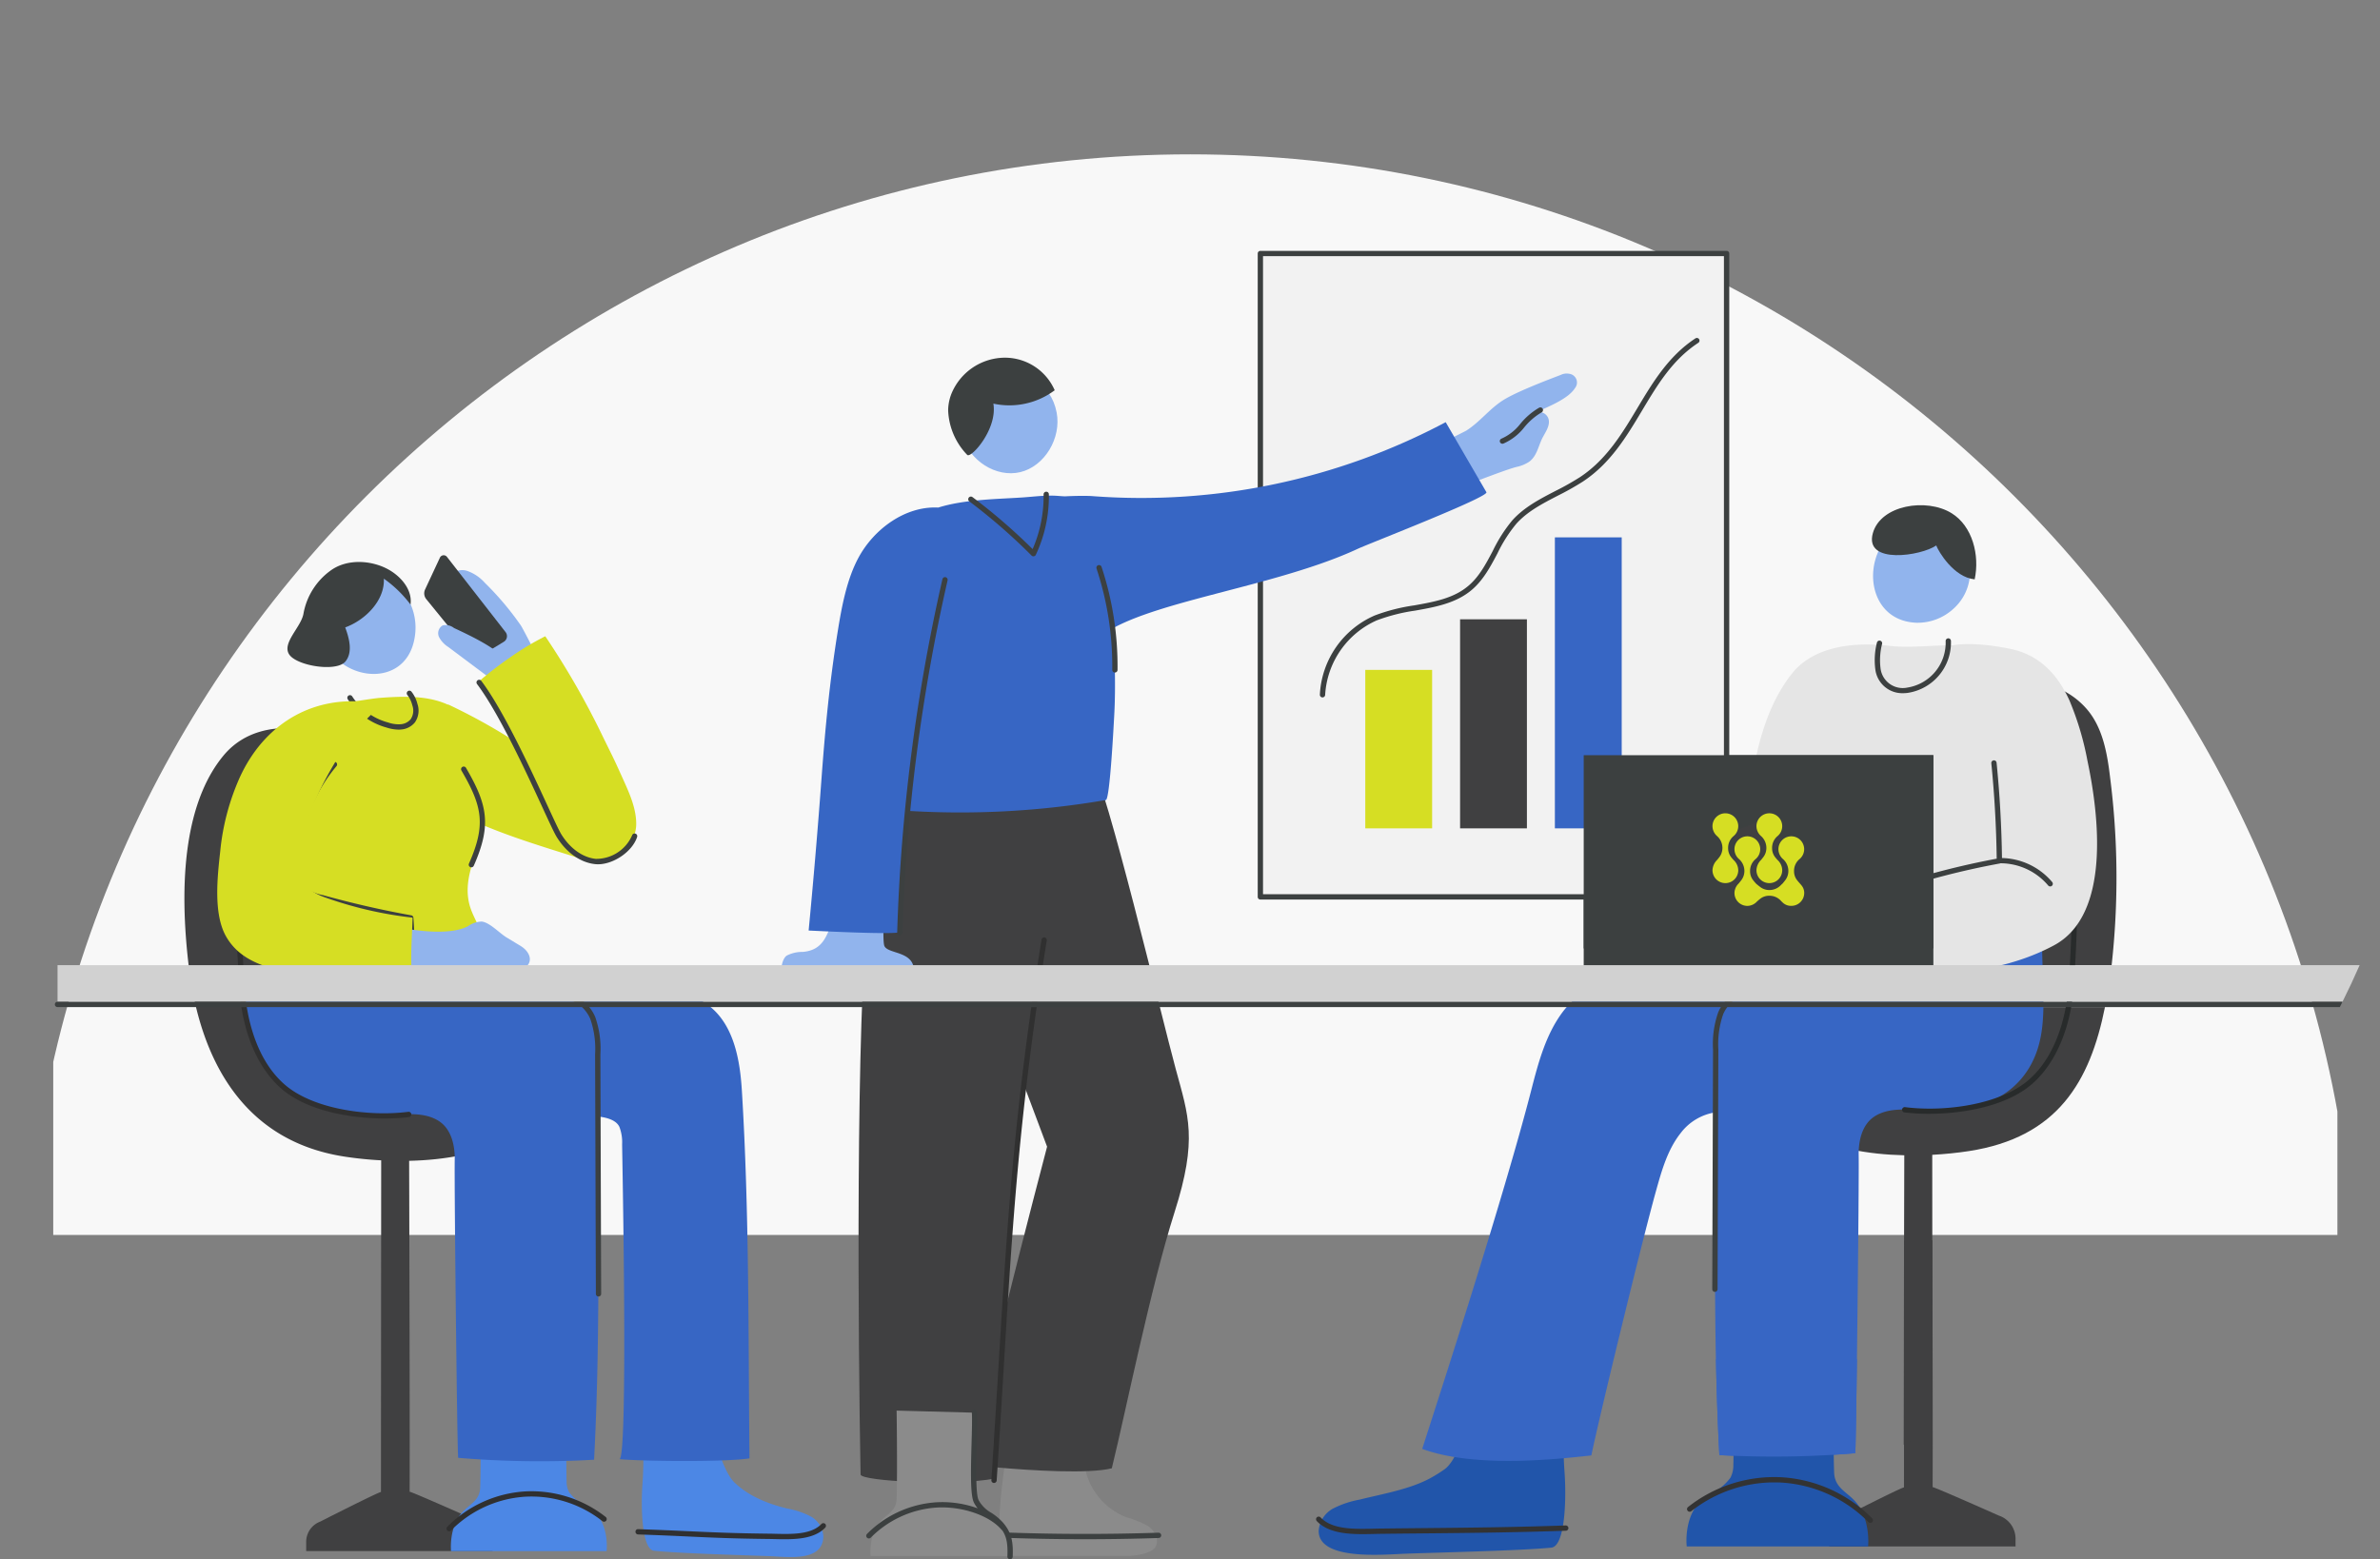 <?xml version="1.0" encoding="UTF-8" standalone="yes"?>
<svg xmlns="http://www.w3.org/2000/svg" xmlns:xlink="http://www.w3.org/1999/xlink" width="447" height="292.931" viewBox="0 0 447 292.931">
  <rect x="0" y="0" width="447" height="292.931" fill="#808080" stroke="none"/>
  <defs>
    <style>.a,.b{fill:#fff;}.a{stroke:#707070;}.c{clip-path:url(#a);}.d{clip-path:url(#b);}.e{fill:#f8f8f8;}.f{fill:#404041;}.g{fill:#8b8b8b;}.h{fill:#3c4040;}.i{fill:#303030;}.j{fill:#91b4ed;}.k{fill:#3766c4;}.l{fill:#2155aa;}.m{fill:#333;}.n{fill:#282b2b;}.o{fill:#e5e5e5;}.p{fill:#4c87e5;}.q{fill:#d6de23;}.r{fill:#f2f2f2;}.s{fill:#d1d1d1;}</style>
    <clipPath id="a">
      <rect class="a" width="447" height="232" transform="translate(-14 424)"/>
    </clipPath>
    <clipPath id="b">
      <path class="b" d="M0,0H429V288.175H0Z" transform="translate(-6 350)"/>
    </clipPath>
  </defs>
  <g transform="translate(14 -424)">
    <g class="c">
      <g transform="translate(2 19)">
        <g transform="translate(0 7)">
          <g class="d" transform="translate(0 68)">
            <path class="e" d="M758.525-1238.722c0,72.739-29.355,121.785-58.076,160.226-9.831,13.09-20.214,25.738-30.543,38.276-41.147,49.984-80.03,97.207-80.03,172.432C589.876-747.053,688.1-648.8,808.84-648.8s218.965-98.257,218.965-218.992c0-79.146-39.546-123.939-81.411-171.383-10.908-12.317-22.148-25.075-32.669-38.441-28.8-36.618-58.242-84.394-58.242-161.11,0-108.917,46.781-157.52,92.016-204.467,41.285-42.86,80.306-83.4,80.306-169.174,0-120.735-98.229-218.992-218.965-218.992S589.876-1733.1,589.876-1612.363c0,83.234,38.082,124.658,78.429,168.567C712.655-1395.58,758.525-1345.651,758.525-1238.722Z" transform="translate(-601.29 2190.355)"/>
          </g>
        </g>
      </g>
    </g>
    <g transform="translate(-7139.476 3310.671)">
      <path class="f" d="M7832.456-2414.44v1.461h-35v-1.738a4.066,4.066,0,0,1,2.634-3.8s10.652-5.414,11.413-5.565c0-4.634.015-28.345.02-46.43h5.308c.05,17.033.09,39.193.05,46.38.69.121,12.455,5.359,12.455,5.359A4.577,4.577,0,0,1,7832.456-2414.44Z" transform="translate(-328.431 -183.172)"/>
      <g transform="translate(7160.111 -2819.48)">
        <g transform="translate(303.048 60.593)">
          <path class="f" d="M7851.03-2661.244c-.549-4.59-1.424-9.433-4.5-12.881-6.318-7.072-17.565-6.192-25.286-2.236-3.1,1.588-14.609,28.047-22.113,50.5h52.2A148.721,148.721,0,0,0,7851.03-2661.244Z" transform="translate(-7792.419 2679.394)"/>
          <path class="f" d="M7786.968-2533.942c5.172,2.969,12.087,4.159,18.811,4.311-.035,11.773-.109,39.376-.106,54.378q2.717-1.648,5.391-3.34c-.008-15.01-.025-40.1-.033-51.123,2.422-.13,4.747-.377,6.872-.7,16.7-2.566,22.763-13.084,25.568-27.055h-53.463C7786.289-2545.155,7784.449-2535.389,7786.968-2533.942Z" transform="translate(-7785.808 2618.877)"/>
        </g>
        <g transform="translate(0 0)">
          <g transform="translate(112.131)">
            <g transform="translate(14.485 75.201)">
              <path class="g" d="M7509.688-2389.607a11.979,11.979,0,0,0,2.1,1.065,20.5,20.5,0,0,1,4.04,1.623c1.215.8,2.129,2.338,1.622,3.7-.666,1.783-4.953,1.954-4.953,1.954l-24.112.01a48.872,48.872,0,0,1-.35-7.9,100.587,100.587,0,0,1,3.535-21.03c2.463-.021,14.424,1.849,14.424,1.849s-1.5,4.1-1.788,5.35a12.539,12.539,0,0,0,.181,6.461A12.641,12.641,0,0,0,7509.688-2389.607Z" transform="translate(-7461.544 2531.159)"/>
              <path class="f" d="M7495.074-2591.91c-2.711-9.974-13.154-53.86-15.73-57-3.044-3.715-33.815.48-35.3,2.664-5.547,8.173-6.217,19.648-6.714,23.933-2.4,20.707-1.933,81.432-1.458,106.534.023,1.249,17.718,2.189,25.161.766q.06-1.072.121-2.122c6.928.628,17.608,1.265,21.9.188,2.616-10.619,7.266-33.913,11.8-48.159C7499.208-2578.787,7497.462-2583.122,7495.074-2591.91Zm-32.2,45.906c1.132-17.645,2.149-29.737,3.68-42.952,2.565,6.868,4.346,11.59,4.346,11.59S7466.7-2561.423,7462.873-2546Z" transform="translate(-7435.492 2650.391)"/>
              <path class="i" d="M7495-2583.453a.5.5,0,0,0-.569.412c-5.183,32.267-6.474,53.623-8.111,80.66-.4,6.534-.812,13.417-1.308,20.885a.5.5,0,0,0,.463.528h.033a.5.5,0,0,0,.5-.465c.5-7.469.913-14.354,1.309-20.888,1.634-27.01,2.925-48.345,8.1-80.563A.5.5,0,0,0,7495-2583.453Z" transform="translate(-7460.069 2617.168)"/>
              <g transform="translate(25.929 145.459)">
                <path class="h" d="M7503.621-2360.268c-5.4,0-10.8-.1-16.168-.311a.5.5,0,0,1-.477-.517.481.481,0,0,1,.516-.478c9.918.384,19.97.411,29.878.084h.017a.5.5,0,0,1,.5.481.5.5,0,0,1-.48.514C7512.831-2360.344,7508.227-2360.268,7503.621-2360.268Z" transform="translate(-7486.975 2361.573)"/>
              </g>
              <g transform="translate(1.439 122.401)">
                <path class="g" d="M7459.331-2391.318a3.793,3.793,0,0,0,.416,1.763,7.358,7.358,0,0,0,2.92,2.34c4.044,2.164,3.371,7.564,3.371,7.564h-26.1s-.419-3.986,1.9-6.538c1.276-1.405,2.922-1.922,2.994-4.164.167-5.2,0-16.6,0-16.6l14.593.391C7459.077-2406.579,7459.323-2391.539,7459.331-2391.318Z" transform="translate(-7439.123 2407.155)"/>
                <path class="h" d="M7463.983-2386.172a10.7,10.7,0,0,0-2.161-1.794,6.1,6.1,0,0,1-2.364-2.364c-.6-1.233-.443-6.732-.331-10.746.07-2.467.131-4.6.052-5.815a.506.506,0,0,0-.527-.463.5.5,0,0,0-.464.528c.075,1.171.013,3.381-.054,5.722-.162,5.712-.226,9.86.431,11.209a5.276,5.276,0,0,0,.719,1.1,19.6,19.6,0,0,0-7.781-1.133,20.176,20.176,0,0,0-13.014,5.95.5.5,0,0,0,.008.7.488.488,0,0,0,.347.143.5.5,0,0,0,.356-.149,19.159,19.159,0,0,1,12.363-5.655c4.759-.28,9.9,1.461,12.213,4.176a.516.516,0,0,0,.126.106c.827,1.249,1.051,2.549.96,4.915a.5.5,0,0,0,.478.517h.02a.5.5,0,0,0,.5-.477C7465.963-2382.448,7465.7-2384.2,7463.983-2386.172Z" transform="translate(-7438.348 2407.356)"/>
              </g>
            </g>
            <g transform="translate(31.312)">
              <path class="j" d="M7481.127-2793.507c4.418-.683,9.3,1.469,10.384,7.1.936,4.847-2.268,10.123-6.814,11.218s-9.675-2.172-10.907-6.948C7472.1-2788.7,7476.342-2792.768,7481.127-2793.507Z" transform="translate(-7471.139 2796.69)"/>
              <path class="h" d="M7468.9-2789.832a8.715,8.715,0,0,1,.776-3.471,10.917,10.917,0,0,1,9.054-6.365,10.208,10.208,0,0,1,10.181,6.085,14.2,14.2,0,0,1-11.518,2.511c.809,4.815-4.241,10.383-4.916,9.625A12.713,12.713,0,0,1,7468.9-2789.832Z" transform="translate(-7468.901 2799.706)"/>
            </g>
            <g transform="translate(0 25.915)">
              <path class="j" d="M7426.079-2588.573c-.443-.915,0-8.185,0-8.185l-9.832-.305s-.318,4.747-.535,5.316c-.72,1.894-1.6,3.256-3.266,3.89a6.269,6.269,0,0,1-1.736.37,6.323,6.323,0,0,0-2.98.691c-.867.559-1.341,2.879-.694,3.683.516.642,24.4.78,24.517,0C7432.277-2587.783,7426.872-2586.942,7426.079-2588.573Z" transform="translate(-7406.73 2673.207)"/>
              <path class="k" d="M7474.022-2726.09c-.276-6.739.789-16.429-5.771-20.656-3.431-2.211-7.468-1.4-11.32-1.151-4.89.319-10.815.369-15.7,1.89l-.048,0c-6.147-.3-12.032,4.022-14.94,9.418-2.206,4.093-3.147,9.2-3.886,13.785-1.535,9.537-2.357,18.184-3.064,27.8-.729,9.9-1.533,19.264-2.409,28.458.219,0,17.287.912,17.293.219.074-7.688.5-15.24,1.22-22.707a161.311,161.311,0,0,0,37.307-2.03c.76-.133,1.485-14.385,1.567-15.844C7474.624-2713.09,7474.275-2719.908,7474.022-2726.09Z" transform="translate(-7411.772 2748.25)"/>
              <path class="h" d="M7458.989-2717.832a.5.5,0,0,0-.595.374,345.8,345.8,0,0,0-8.5,66.419.5.5,0,0,0,.483.513h.014a.5.5,0,0,0,.5-.482,344.824,344.824,0,0,1,8.47-66.229A.5.5,0,0,0,7458.989-2717.832Z" transform="translate(-7428.157 2733.157)"/>
            </g>
          </g>
          <g transform="translate(0 27.717)">
            <g transform="translate(212.536)">
              <g transform="translate(0 71.412)">
                <g transform="translate(0 8.677)">
                  <g transform="translate(0.497 78.068)">
                    <path class="l" d="M7699.979-2419.689l.057.02C7700.019-2419.713,7700-2419.719,7699.979-2419.689Z" transform="translate(-7653.191 2425.215)"/>
                    <path class="l" d="M7653.866-2425.117l-15.787-5.525s-2.807,19.791-7.4,22.985a27.924,27.924,0,0,1-2.81,1.733c-3.8,2.019-8.956,2.9-13.091,3.933a18.053,18.053,0,0,0-4.947,1.653,5.183,5.183,0,0,0-2.753,4.275c.066,5.553,12.133,4.393,16.193,4.24,5.931-.224,22.069-.583,27.5-1.144,2.588-.267,2.864-9.072,2.475-14.326C7652.678-2415.038,7653.525-2424.64,7653.866-2425.117Z" transform="translate(-7607.079 2430.642)"/>
                  </g>
                  <path class="m" d="M7652.979-2365.753c-9.813.338-17.622.413-26.666.5-2.6.026-5.275.051-8.092.084-.431.006-.875.016-1.333.026-3.644.078-7.763.178-9.939-2.118a.5.5,0,0,0-.7-.019.5.5,0,0,0-.02.7c2.026,2.138,5.433,2.459,8.606,2.459.711,0,1.41-.016,2.079-.031.453-.01.9-.021,1.322-.026,2.815-.034,5.489-.059,8.088-.084,9.05-.087,16.866-.162,26.69-.5a.5.5,0,0,0,.48-.514A.514.514,0,0,0,7652.979-2365.753Z" transform="translate(-7606.091 2477.327)"/>
                  <path class="k" d="M7696.4-2578.159c-8.338.322-18.862.307-24.345,7.642-3.173,4.245-4.563,9.524-5.884,14.658-5.25,20.393-17.422,57.909-20.486,67.395,10.215,3.795,26.47,1.787,31.769,1.238,1.445-7.048,9.51-40.271,12.193-49.867,1.052-3.765,2.159-7.64,4.589-10.7a10.1,10.1,0,0,1,6.514-3.888c-.007,21.457-.405,42.927.743,64.39a182.869,182.869,0,0,0,25.515-.356c.182-.012.753-51.516.655-55.93-.061-2.715.62-5.733,2.864-7.261,2.424-1.65,5.752-1.444,8.52-1.238a45.284,45.284,0,0,0,10.181-.74,15.413,15.413,0,0,0,10.954-8.135c3.267-6.341,1.9-13.427,1.9-24.517C7762.082-2586.99,7697.143-2578.188,7696.4-2578.159Z" transform="translate(-7625.746 2585.65)"/>
                  <path class="h" d="M7760.741-2563.824c-2.7-.079-4.838,2-5.763,4.152a17.881,17.881,0,0,0-.985,7.038l-.147,45.01a.5.5,0,0,0,.5.5h0a.5.5,0,0,0,.5-.5l.147-45.009a17.145,17.145,0,0,1,.905-6.647c.744-1.735,2.5-3.556,4.643-3.556.055,0,.109,0,.162,0a.481.481,0,0,0,.519-.476A.5.5,0,0,0,7760.741-2563.824Z" transform="translate(-7679.431 2574.817)"/>
                </g>
                <path class="n" d="M7857.545-2602.385a.5.5,0,0,0-.5-.493h0a.5.5,0,0,0-.493.5c.041,5.236-.149,10.8-.615,18.039-.238,3.682-1.455,12.812-7.6,18.083-5.32,4.564-15.661,5.993-23.137,5.045a.5.5,0,0,0-.556.431.5.5,0,0,0,.431.555,36.927,36.927,0,0,0,4.568.265c6.289,0,14.462-1.355,19.341-5.543,4.526-3.884,7.419-10.727,7.939-18.772C7857.4-2591.539,7857.587-2597.125,7857.545-2602.385Z" transform="translate(-7714.573 2602.879)"/>
              </g>
              <g transform="translate(50.274)">
                <g transform="translate(54.13)">
                  <path class="j" d="M7821.985-2719.609a9.969,9.969,0,0,0,6.9-2.6c7.027-6.281,1.44-18.948-8.2-16.025C7811.369-2735.411,7811.285-2720.01,7821.985-2719.609Z" transform="translate(-7813.604 2741.691)"/>
                  <path class="h" d="M7825.471-2737.11c.407,1.1,3.269,5.982,7.218,6.37.972-4.525-.4-10.005-4.338-12.434-4.728-2.914-13.31-1.536-14.786,3.756C7811.9-2733.434,7822.723-2735.172,7825.471-2737.11Z" transform="translate(-7813.391 2744.672)"/>
                </g>
                <g transform="translate(30.366 25.007)">
                  <path class="o" d="M7830.461-2670.883a55.132,55.132,0,0,0-3.411-11.439c-2.168-4.719-5.516-8.549-11.235-9.679-2.557-.505-7.081-1.236-10.687-.64-3.937-.012-8.189.537-11.806.108-6.28-.745-14.1-.121-18.326,5.153-6.839,8.541-8.094,21.632-8.789,32.089-.26,3.9,21.492,23.184,21.636,23.208,12.019,1.974,25.431,1.648,36.338-4.2C7834.891-2642.03,7832.585-2660.881,7830.461-2670.883Z" transform="translate(-7766.205 2693.95)"/>
                  <g transform="translate(24.271)">
                    <path class="h" d="M7820.63-2684.772a9.554,9.554,0,0,0,8.1-9.779.493.493,0,0,0-.524-.467.5.5,0,0,0-.468.526,8.531,8.531,0,0,1-7.232,8.733,4.2,4.2,0,0,1-5-3.643,12.389,12.389,0,0,1,.3-4.6.5.5,0,0,0-.4-.581.492.492,0,0,0-.581.395,13.329,13.329,0,0,0-.3,4.977,5.107,5.107,0,0,0,5.218,4.5A7.127,7.127,0,0,0,7820.63-2684.772Z" transform="translate(-7814.397 2695.02)"/>
                    <path class="h" d="M7849.889-2626.62a12.7,12.7,0,0,0-9.446-4.535c-.083-5.968-.422-11.99-1.015-17.908a.492.492,0,0,0-.544-.445.5.5,0,0,0-.445.543c.591,5.926.932,11.956,1.011,17.932a151.21,151.21,0,0,0-20.433,5.319.5.5,0,0,0-.312.63.5.5,0,0,0,.471.338.484.484,0,0,0,.16-.026,150.09,150.09,0,0,1,20.706-5.359.543.543,0,0,0,.121-.039,11.741,11.741,0,0,1,8.937,4.152.5.5,0,0,0,.395.2.49.49,0,0,0,.3-.1A.5.5,0,0,0,7849.889-2626.62Z" transform="translate(-7816.522 2672.43)"/>
                  </g>
                </g>
                <g transform="translate(0 46.966)">
                  <rect class="h" width="65.671" height="40.278" transform="translate(65.671 40.278) rotate(180)"/>
                </g>
              </g>
            </g>
            <g transform="translate(0 9.404)">
              <path class="f" d="M7238.838-2512.712s-11.764-5.238-12.453-5.363c.053-9.842-.048-47.792-.091-62.162,6.724-.15,13.638-1.341,18.81-4.31,7.349-4.218-21.953-64.787-25.348-69.653-4.378-6.275-20.431-11.675-28.312-2.189-6.342,7.634-8.756,20.869-6.567,39.4,2.048,17.343,9.954,32.991,29.292,35.962,2.126.327,4.45.574,6.873.7-.011,14.994-.039,56.043-.039,62.3-.759.152-11.409,5.568-11.409,5.568a4.062,4.062,0,0,0-2.636,3.8v1.738h35v-1.463A4.573,4.573,0,0,0,7238.838-2512.712Z" transform="translate(-7184.087 2693.997)"/>
              <g transform="translate(9.712 62.883)">
                <path class="p" d="M7385.866-2393.792a15.488,15.488,0,0,0-4.349-1.454c-4.588-1.1-7.872-2.856-10-4.981-3.483-3.471-6.505-20.207-6.505-20.207l-11.277,4.875c.251-.664,1.125,8.416.59,15.653-.342,4.618-.1,12.36,2.176,12.595,4.779.492,16.314.808,21.529,1.005,3.57.134,10.2,1.154,10.261-3.728A4.56,4.56,0,0,0,7385.866-2393.792Z" transform="translate(-7278.005 2511.444)"/>
                <path class="p" d="M7305.19-2397.711a4.251,4.251,0,0,0,.464,1.974,8.23,8.23,0,0,0,3.27,2.619c4.527,2.422,3.773,8.467,3.773,8.467h-29.212s-.469-4.462,2.125-7.318c1.429-1.573,3.27-2.152,3.351-4.66.188-5.823,0-18.579,0-18.579l16.333.438C7304.905-2414.794,7305.18-2397.959,7305.19-2397.711Z" transform="translate(-7243.119 2508.852)"/>
                <path class="k" d="M7299.826-2547.689c-.338-5.513-1.408-12.071-5.962-15.77-3.294-2.676-7.787-3.224-12.022-3.5-.952-.062-75.081-3.553-75.285-2.051a24.271,24.271,0,0,0,4.853,18.315c3.247,4.123,9.008,6.2,12.921,6.822a45.256,45.256,0,0,0,10.182.74c2.767-.205,6.1-.412,8.519,1.238,2.244,1.528,2.925,4.547,2.864,7.261-.1,4.414.472,55.918.655,55.931a182.983,182.983,0,0,0,25.515.357c1.15-21.494.749-42.994.743-64.483,1.865.215,3.461.751,4.019,1.964a8.067,8.067,0,0,1,.506,3.282c.048,3.319,1.14,59.125-.5,59.125,3.79.393,19.9.586,24.422-.145C7301.022-2501.628,7301.238-2524.7,7299.826-2547.689Z" transform="translate(-7204.838 2585.378)"/>
                <path class="i" d="M7231.279-2558.22c-6.29,0-14.467-1.355-19.347-5.544-4.525-3.884-7.419-10.725-7.938-18.771-.467-7.244-.658-12.83-.618-18.113a.5.5,0,0,1,.5-.493h0a.5.5,0,0,1,.493.5c-.04,5.257.149,10.821.616,18.041.237,3.682,1.454,12.812,7.594,18.082,5.32,4.564,15.664,5.995,23.137,5.046a.5.5,0,0,1,.556.431.5.5,0,0,1-.431.555A36.857,36.857,0,0,1,7231.279-2558.22Z" transform="translate(-7203.371 2601.141)"/>
                <g transform="translate(75.005 118.945)">
                  <path class="i" d="M7380.331-2361.948c-.627,0-1.243-.014-1.834-.028-.4-.009-.786-.018-1.159-.022-6.861-.08-10.379-.243-14.831-.449-2.628-.122-5.577-.259-9.729-.4a.5.5,0,0,1-.48-.514.47.47,0,0,1,.514-.48c4.158.144,7.11.279,9.741.4,4.444.2,7.952.368,14.8.448.378,0,.769.013,1.171.023,3.191.074,6.8.156,8.7-1.843a.5.5,0,0,1,.7-.02.5.5,0,0,1,.018.7C7386.14-2362.232,7383.131-2361.948,7380.331-2361.948Z" transform="translate(-7352.297 2364.969)"/>
                </g>
                <g transform="translate(61.192 19.667)">
                  <path class="h" d="M7331.746-2505.388a.5.5,0,0,1-.5-.5l-.146-45.01a17.142,17.142,0,0,0-.905-6.648c-.763-1.776-2.574-3.648-4.807-3.552a.5.5,0,0,1-.518-.476.5.5,0,0,1,.476-.518c2.708-.1,4.839,2,5.763,4.153a17.919,17.919,0,0,1,.985,7.039l.146,45.01a.5.5,0,0,1-.5.5Z" transform="translate(-7324.871 2562.092)"/>
                </g>
                <g transform="translate(39.511 112.945)">
                  <path class="i" d="M7282.319-2369.354a.492.492,0,0,1-.348-.143.5.5,0,0,1-.007-.7,22.51,22.51,0,0,1,14.527-6.642,22.52,22.52,0,0,1,15.234,4.8.5.5,0,0,1,.08.7.5.5,0,0,1-.7.079,21.53,21.53,0,0,0-14.554-4.588,21.5,21.5,0,0,0-13.878,6.347A.5.5,0,0,1,7282.319-2369.354Z" transform="translate(-7281.821 2376.882)"/>
                </g>
              </g>
              <g transform="translate(6.168)">
                <g transform="translate(38.873)">
                  <path class="j" d="M7295.927-2710.062a55.484,55.484,0,0,0-6.754-7.994,7.961,7.961,0,0,0-3.3-2.227,3.011,3.011,0,0,0-3.489,1.276c-.672,1.378.2,2.979,1.063,4.25q4.838,7.154,10.211,13.925a2.813,2.813,0,0,0,1.461,1.161c1.883.41,4.894-2.537,4.894-2.537S7296.431-2709.339,7295.927-2710.062Z" transform="translate(-7277.799 2723.222)"/>
                  <path class="h" d="M7273.681-2719.577l2.784-5.972a.78.78,0,0,1,1.323-.15l11.009,14.135a1.239,1.239,0,0,1-.334,1.82l-5.375,3.271-9.182-11.281A1.732,1.732,0,0,1,7273.681-2719.577Z" transform="translate(-7273.519 2726)"/>
                  <path class="j" d="M7281.708-2699.449a2.494,2.494,0,0,0-2.119-.483,1.694,1.694,0,0,0-.673,2.208,4.921,4.921,0,0,0,1.737,1.852l8.7,6.511a5.2,5.2,0,0,0,2.007,1.083c3.608.726.735-4.586-.416-5.723C7288.8-2696.118,7284.445-2698.173,7281.708-2699.449Z" transform="translate(-7276.124 2713.111)"/>
                </g>
                <g transform="translate(13.187 1.267)">
                  <path class="j" d="M7252.859-2707.666a10.852,10.852,0,0,0-5.488-11.037c-4.688-2.27-10.792-.017-11.85,7.309C7233.869-2699.948,7251.224-2695.706,7252.859-2707.666Z" transform="translate(-7228.917 2721.531)"/>
                  <path class="h" d="M7233.363-2711.2c.771,2.1,1.453,4.662.044,6.4-1.636,2.019-9.042.856-10.532-1.273s2.14-5.09,2.638-7.64a12.759,12.759,0,0,1,5.355-8.341c3.076-2.07,7.56-1.759,10.7.025,2.373,1.35,4.443,3.836,4.061,6.539a22.3,22.3,0,0,0-5.011-4.866C7240.828-2716.25,7237.1-2712.549,7233.363-2711.2Z" transform="translate(-7222.518 2723.485)"/>
                </g>
                <g transform="translate(10.374 15.221)">
                  <path class="q" d="M7282.872-2668.724c-2.016-4.469-1.563-3.454-3.724-7.859a150.72,150.72,0,0,0-10.984-19.2,53.513,53.513,0,0,0-6.693,4.033,67.469,67.469,0,0,0-5.819,4.5,101.719,101.719,0,0,1,6.192,10.811,110.952,110.952,0,0,0-11.774-6.465.7.7,0,0,0-.273-.06c-3.786-1.724-8.4-1.556-12.664-1.246-1.39.1-6.41.938-7.785,1.159-1.242.2-12.5,46.122-12.414,47.385.348,4.981,24.441,6.481,29.371,5.74,3.723-.559,9.411-3.133,10.093-7.389.43-2.682-1.575-5.081-2.366-7.679-1.486-4.884,1.126-9.52,2.411-14.11q.154-.549.289-1.093c6.364,2.663,13.627,4.75,19.9,6.771a16.179,16.179,0,0,0,4.566-.985,6.748,6.748,0,0,0,4.044-5.874C7285.318-2663.227,7284.085-2666.034,7282.872-2668.724Z" transform="translate(-7216.932 2695.778)"/>
                  <path class="h" d="M7322.869-2650.652a.494.494,0,0,0-.626.32,7.345,7.345,0,0,1-6.828,4.422c-2.442-.255-4.8-1.93-6.458-4.595-.434-.7-1.438-2.873-2.71-5.629-3.054-6.615-8.164-17.688-12.331-23.217a.5.5,0,0,0-.7-.1.5.5,0,0,0-.1.7c4.1,5.444,9.185,16.457,12.221,23.035,1.337,2.9,2.3,4.989,2.769,5.738,1.826,2.927,4.449,4.772,7.2,5.059a5.275,5.275,0,0,0,.533.027c2.949,0,6.465-2.4,7.346-5.133A.5.5,0,0,0,7322.869-2650.652Z" transform="translate(-7254.701 2687.722)"/>
                </g>
                <g transform="translate(13.884 25.437)">
                  <path class="h" d="M7288.188-2646.942a.5.5,0,0,0-.681-.179.5.5,0,0,0-.179.679c3.9,6.692,4.65,10.159,1.411,17.49a.5.5,0,0,0,.253.655.482.482,0,0,0,.2.042.5.5,0,0,0,.454-.3C7293.036-2636.221,7292.21-2640.037,7288.188-2646.942Z" transform="translate(-7255.351 2661.444)"/>
                  <path class="h" d="M7246.456-2620.119c-5.575-1-11.161-2.281-16.6-3.8a7.723,7.723,0,0,1-3.881-1.94c-1.266-1.453-1.187-3.688-.9-5.31,1.268-7.1,3.6-12.5,7.339-16.977a.5.5,0,0,0-.064-.7.5.5,0,0,0-.7.063c-3.854,4.619-6.255,10.161-7.554,17.438-.47,2.632-.081,4.753,1.126,6.137a8.5,8.5,0,0,0,4.362,2.245c5.352,1.492,10.842,2.755,16.323,3.753a78.4,78.4,0,0,1,.049,9.414c-.051,1.457-.1,2.911-.114,4.347a.5.5,0,0,0,.493.5h0a.5.5,0,0,0,.5-.492c.014-1.429.063-2.873.114-4.323a76.208,76.208,0,0,0-.088-9.919A.5.5,0,0,0,7246.456-2620.119Z" transform="translate(-7223.902 2662.323)"/>
                  <path class="h" d="M7256.906-2675.282a.5.5,0,0,0-.693-.121.5.5,0,0,0-.12.692,5.092,5.092,0,0,1,.956,1.977,2.9,2.9,0,0,1-.307,2.6,2.7,2.7,0,0,1-1.889.947,6.015,6.015,0,0,1-2.343-.324,11.607,11.607,0,0,1-6.756-4.915.5.5,0,0,0-.689-.142.5.5,0,0,0-.141.689,12.7,12.7,0,0,0,7.295,5.318,7.667,7.667,0,0,0,2.241.386c.167,0,.33-.008.491-.023a3.7,3.7,0,0,0,2.578-1.33,3.882,3.882,0,0,0,.471-3.5A6,6,0,0,0,7256.906-2675.282Z" transform="translate(-7234.295 2675.493)"/>
                </g>
                <path class="j" d="M7280.624-2586.413l2.682,1.627c1.87,1.135,2.61,3.365.115,4.423-1.12.474-22.675.806-22.675.806l-4.034-9.566s11.6,3.235,16.678.614a4.646,4.646,0,0,1,2.6-.88C7277.523-2589.182,7279.292-2587.22,7280.624-2586.413Z" transform="translate(-7226.303 2658.199)"/>
                <path class="q" d="M7200.619-2657.363a44.431,44.431,0,0,0-3.722,13.963c-.524,4.782-1.338,11.8,1.112,16.068,2.483,4.324,7.024,5.7,11.512,6.678,3.756.818,17.208,3.541,20.222,3.442,3.608-.119,3.126-1.682,3.036-4.827-.084-2.936.163-5.921.243-8.858a72.959,72.959,0,0,1-16.715-3.9c-4.3-1.569-5.227-4.675-4.377-9.252,1.2-6.44,4.608-13.358,8.288-18.734a61.293,61.293,0,0,1,3.971-5.187c.74-.865,3.492-2.974,1.1-3.315-10.636-1.52-19.594,3.68-24.313,13.179Q7200.794-2657.738,7200.619-2657.363Z" transform="translate(-7196.334 2698.972)"/>
              </g>
            </g>
          </g>
        </g>
      </g>
      <g transform="translate(7135.784 -2839.544)">
        <g transform="translate(171.542)">
          <g transform="translate(54.373)">
            <rect class="r" width="87.562" height="120.862" transform="translate(0.497 0.497)"/>
            <g transform="translate(20.199 53.823)">
              <rect class="q" width="12.551" height="29.771" transform="translate(0 24.896)"/>
              <rect class="f" width="12.55" height="39.276" transform="translate(17.804 15.391)"/>
              <rect class="k" width="12.551" height="54.667" transform="translate(35.608)"/>
            </g>
            <path class="h" d="M7607.988-2739.533h.019a.5.5,0,0,0,.5-.477,16.35,16.35,0,0,1,9.7-14,34.18,34.18,0,0,1,7.2-1.828c3.737-.666,7.6-1.355,10.573-3.841,2.211-1.849,3.569-4.419,4.882-6.9a27.233,27.233,0,0,1,3.548-5.574c2.1-2.333,4.874-3.768,7.806-5.286a51.5,51.5,0,0,0,4.691-2.641c5.186-3.42,8.191-8.446,11.1-13.307,2.941-4.921,5.721-9.567,10.586-12.763a.5.5,0,0,0,.142-.689.5.5,0,0,0-.688-.142c-5.055,3.321-8.022,8.284-10.892,13.083-2.85,4.765-5.8,9.692-10.792,12.987a50.752,50.752,0,0,1-4.6,2.589c-2.883,1.492-5.862,3.035-8.086,5.5a27.886,27.886,0,0,0-3.69,5.775c-1.327,2.51-2.579,4.881-4.64,6.6-2.769,2.316-6.335,2.951-10.109,3.625a34.878,34.878,0,0,0-7.412,1.889,17.148,17.148,0,0,0-10.312,14.879A.5.5,0,0,0,7607.988-2739.533Z" transform="translate(-7595.846 2823.423)"/>
            <path class="h" d="M7672.41-2839.544h-87.562a.5.5,0,0,0-.5.5v120.863a.5.5,0,0,0,.5.5h87.562a.5.5,0,0,0,.5-.5v-120.863A.5.5,0,0,0,7672.41-2839.544Zm-.5,120.863h-86.567V-2838.55h86.567Z" transform="translate(-7584.352 2839.544)"/>
          </g>
          <g transform="translate(0 23.039)">
            <g transform="translate(10.848)">
              <path class="j" d="M7672.951-2793.746a2.534,2.534,0,0,0-1.576.2c-.6.248-7.826,2.9-10.686,4.664-2.71,1.667-4.4,4.094-7.043,5.789-.579.37-8.552,4.133-8.669,4.9-.1.665,2.555,5.772,3.479,7.1,2.945-.781,11.61-4.367,14.554-5.148a6.839,6.839,0,0,0,2.456-1.01c1.334-1.019,1.65-2.721,2.31-4.165.522-1.142,1.714-2.565,1.25-3.931a1.861,1.861,0,0,0-2.575-1.029c2.166-1.051,6.255-2.55,7.576-4.686A1.654,1.654,0,0,0,7672.951-2793.746Z" transform="translate(-7570.917 2793.799)"/>
              <path class="k" d="M7509.652-2732.9c-2.788,5.052-15.3-26.467-10.728-28.02,2.162-.734,9.236-1,11.511-.826a121.823,121.823,0,0,0,66.319-13.894q3.825,6.578,7.648,13.156c.525.9-22.165,9.7-24.112,10.611C7542.779-2743.7,7514.321-2741.363,7509.652-2732.9Z" transform="translate(-7497.929 2784.784)"/>
              <path class="h" d="M7682.678-2780.9a.5.5,0,0,0-.673-.2,12.947,12.947,0,0,0-3.591,3.106,9.147,9.147,0,0,1-3.5,2.713.5.5,0,0,0-.25.658.5.5,0,0,0,.453.293.507.507,0,0,0,.2-.043,10.124,10.124,0,0,0,3.839-2.965,12.081,12.081,0,0,1,3.314-2.886A.5.5,0,0,0,7682.678-2780.9Z" transform="translate(-7585.634 2787.528)"/>
            </g>
            <g transform="translate(24.07 35.982)">
              <path class="h" d="M7527.66-2702.157h-.006a.5.5,0,0,1-.491-.5,58.471,58.471,0,0,0-2.954-19.041.5.5,0,0,1,.315-.627.493.493,0,0,1,.628.316,59.412,59.412,0,0,1,3,19.364A.5.5,0,0,1,7527.66-2702.157Z" transform="translate(-7524.184 2722.355)"/>
            </g>
            <g transform="translate(0 22.209)">
              <path class="h" d="M7488.636-2737.566a.5.5,0,0,1-.353-.146,108.606,108.606,0,0,0-11.694-10.178.5.5,0,0,1-.1-.7.5.5,0,0,1,.7-.1,109.635,109.635,0,0,1,11.294,9.764,24.811,24.811,0,0,0,2.06-10.276.5.5,0,0,1,.49-.5.479.479,0,0,1,.5.489,25.806,25.806,0,0,1-2.448,11.362.5.5,0,0,1-.365.278A.528.528,0,0,1,7488.636-2737.566Z" transform="translate(-7476.391 2749.702)"/>
            </g>
          </g>
          <g transform="translate(115.595 94.747)">
            <rect class="h" width="65.671" height="36.302" transform="translate(65.671 36.302) rotate(180)"/>
            <path class="f" d="M7768.282-2621.057h-.036l-1.481.04,2.39-1.292a1.326,1.326,0,0,0,.655-1.489,1.326,1.326,0,0,0-1.278-1l-1.435-.009.211-.084a1.326,1.326,0,0,0,.744-1.72,1.325,1.325,0,0,0-1.72-.744l-3.771,1.494a2.5,2.5,0,0,0-1.464,1.43,1.679,1.679,0,0,0,.2,1.438,1.949,1.949,0,0,0,1.735.813h.31l-2.725,1.475a1.326,1.326,0,0,0-.649,1.51,1.277,1.277,0,0,0,1.316.982l2.438-.066-2.888,1.93a1.324,1.324,0,0,0-.365,1.838,1.321,1.321,0,0,0,1.1.589,1.316,1.316,0,0,0,.735-.224l6.708-4.481a1.327,1.327,0,0,0,.527-1.5A1.327,1.327,0,0,0,7768.282-2621.057Z" transform="translate(-7732.724 2639.522)"/>
          </g>
          <g transform="translate(134.893 208.231)">
            <path class="l" d="M7775.865-2396.074c-1.666-1.834-3.812-2.509-3.907-5.434-.219-6.79,0-17.758,0-17.758l-19.045.511c.453-.026.133,15.7.121,15.988a4.969,4.969,0,0,1-.541,2.3,9.6,9.6,0,0,1-3.812,3.053c-5.278,2.824-4.4,9.872-4.4,9.872h34.061S7778.89-2392.743,7775.865-2396.074Z" transform="translate(-7744.228 2422.702)"/>
            <path class="k" d="M7755.238-2426.089c.12,6,.314,12,.635,17.994a182.914,182.914,0,0,0,25.515-.356c.071-.005.2-7.829.327-17.637Z" transform="translate(-7749.693 2426.089)"/>
            <path class="m" d="M7779.22-2374.4a26.172,26.172,0,0,0-16.884-7.719,26.129,26.129,0,0,0-17.708,5.582.5.5,0,0,0-.079.7.494.494,0,0,0,.7.079,25.238,25.238,0,0,1,17.027-5.367,25.163,25.163,0,0,1,16.237,7.424.5.5,0,0,0,.355.149.492.492,0,0,0,.348-.142A.5.5,0,0,0,7779.22-2374.4Z" transform="translate(-7744.333 2404.289)"/>
          </g>
        </g>
        <g transform="translate(0 134.192)">
          <path class="s" d="M7522.555-2573.1H7136.77v6.875h429.152q1.7-3.4,3.219-6.875Z" transform="translate(-7136.273 2573.097)"/>
          <path class="h" d="M7467.662-2559.448H7136.28a.5.5,0,0,0-.5.5.5.5,0,0,0,.5.5h428.651q.127-.248.251-.5t.25-.5Z" transform="translate(-7135.784 2566.322)"/>
        </g>
      </g>
      <g transform="translate(6499.594 -3077.294)">
        <path class="q" d="M973.579,349.958a2.82,2.82,0,0,1-.642,1.77c-.109.145-.224.285-.337.423a2.873,2.873,0,0,0-.884,1.905,2.42,2.42,0,1,0,4.839,0,2.68,2.68,0,0,0-.9-1.894c-.12-.136-.245-.277-.361-.425a2.7,2.7,0,0,1-.643-1.78,2.875,2.875,0,0,1,1.017-2.259,2.419,2.419,0,1,0-3.952-1.869,2.492,2.492,0,0,0,.867,1.863A2.973,2.973,0,0,1,973.579,349.958Z" transform="translate(-15.945)"/>
        <path class="q" d="M952.351,354.057a2.68,2.68,0,0,0-.9-1.894c-.12-.136-.245-.277-.361-.425a2.7,2.7,0,0,1-.643-1.78,2.875,2.875,0,0,1,1.017-2.259,2.419,2.419,0,1,0-3.952-1.869,2.492,2.492,0,0,0,.867,1.863,2.973,2.973,0,0,1,1,2.266,2.82,2.82,0,0,1-.642,1.77c-.109.145-.224.285-.337.423a2.873,2.873,0,0,0-.884,1.905,2.42,2.42,0,1,0,4.839,0Z" transform="translate(0)"/>
        <path class="q" d="M972.125,365.2h0c-.031-.039-.063-.077-.1-.116-.01-.01-.02-.024-.031-.037s-.021-.027-.034-.039l-.151-.173c-.121-.137-.246-.279-.363-.428a2.708,2.708,0,0,1-.643-1.78,2.874,2.874,0,0,1,1.017-2.26,2.418,2.418,0,1,0-3.952-1.869,2.491,2.491,0,0,0,.866,1.862,2.973,2.973,0,0,1,1,2.267,2.819,2.819,0,0,1-.642,1.77c-.11.148-.228.29-.344.432l-.092.112c-.092.082-.173.156-.255.231a2.981,2.981,0,0,1-2.271,1,2.812,2.812,0,0,1-1.77-.642c-.151-.112-.3-.231-.44-.35l-.226-.183-.131-.148c-.124-.141-.252-.286-.373-.439a2.708,2.708,0,0,1-.643-1.78,2.873,2.873,0,0,1,1.017-2.26,2.419,2.419,0,1,0-3.952-1.869,2.491,2.491,0,0,0,.866,1.862,2.973,2.973,0,0,1,1,2.267,2.818,2.818,0,0,1-.642,1.77c-.112.149-.229.292-.347.435l-.11.133a2.44,2.44,0,0,0-.647,1.049l-.011.036a2.459,2.459,0,0,0-.066.259,2.176,2.176,0,0,0-.042.416,2.419,2.419,0,0,0,2.42,2.42,2.253,2.253,0,0,0,.438-.044c.045-.008.087-.019.128-.031l.055-.015c.056-.016.105-.03.152-.047a2.422,2.422,0,0,0,1.027-.679l.1-.085c.136-.12.276-.244.423-.36a2.7,2.7,0,0,1,1.78-.643,2.879,2.879,0,0,1,2.261,1.017c.06.058.12.116.181.172l.005,0a2.24,2.24,0,0,0,1.681.71h.033a2.422,2.422,0,0,0,2.418-2.42,2.158,2.158,0,0,0-.409-1.29A2.583,2.583,0,0,0,972.125,365.2Z" transform="translate(-7.972 -8.345)"/>
      </g>
    </g>
  </g>
</svg>